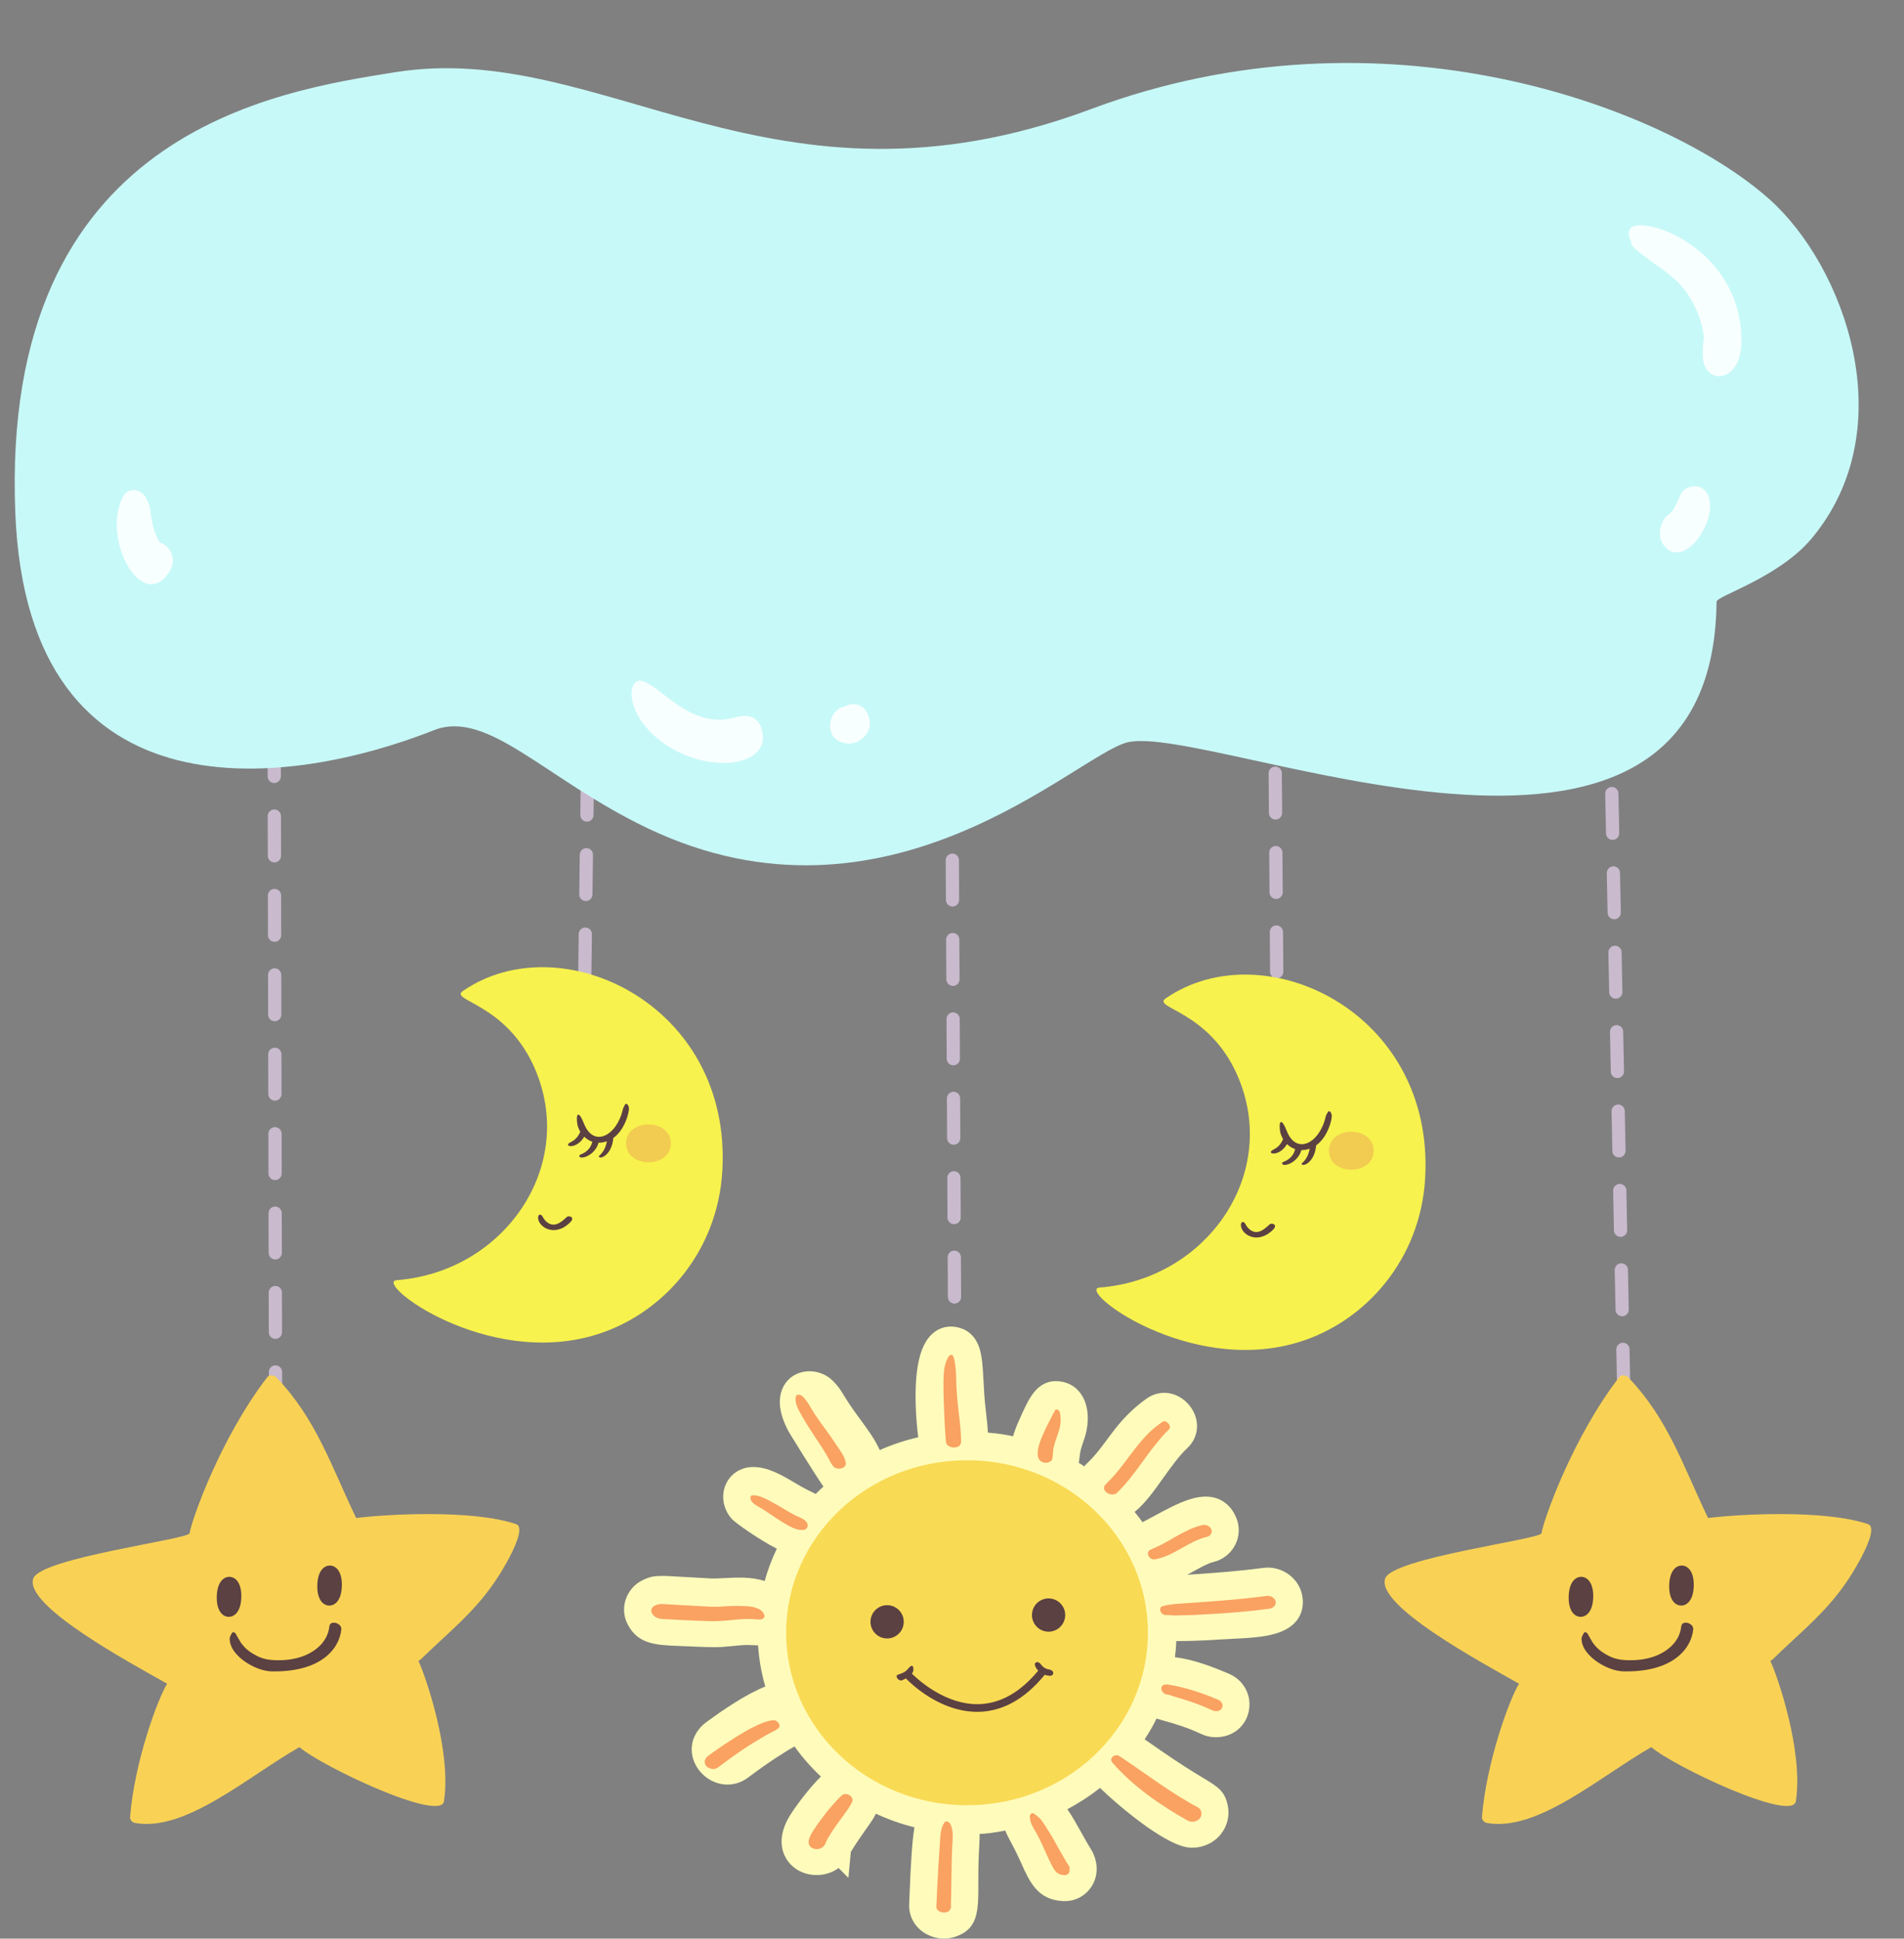 <?xml version="1.0" encoding="UTF-8"?><svg xmlns="http://www.w3.org/2000/svg" xmlns:xlink="http://www.w3.org/1999/xlink" height="1674.6" preserveAspectRatio="xMidYMid meet" version="1.0" viewBox="-12.7 -54.4 1645.3 1674.6" width="1645.3" zoomAndPan="magnify"><rect x="-12.7" y="-54.4" width="1645.3" height="1674.6" fill="#808080" stroke="none"/><defs><clipPath id="a"><path d="M 1183 1133 L 1604.27 1133 L 1604.27 1522 L 1183 1522 Z M 1183 1133"/></clipPath><clipPath id="b"><path d="M 526 1091 L 1114 1091 L 1114 1620.148 L 526 1620.148 Z M 526 1091"/></clipPath><clipPath id="c"><path d="M 372 912 L 1274 912 L 1274 1620.148 L 372 1620.148 Z M 372 912"/></clipPath></defs><g><path d="M 8085.547 12745.094 L 8128.555 4033.102" fill="none" stroke="#c9bace" stroke-dasharray="342.988,342.988" stroke-linecap="round" stroke-linejoin="round" stroke-miterlimit="10" stroke-width="114.329" transform="matrix(.1 0 0 -.1 0 1620.15)"/><path d="M 4986.055 12791.891 L 4915.859 7555.562" fill="none" stroke="#c9bace" stroke-dasharray="342.988,342.988" stroke-linecap="round" stroke-linejoin="round" stroke-miterlimit="10" stroke-width="114.329" transform="matrix(.1 0 0 -.1 0 1620.15)"/><path d="M 2236.523 13125.992 L 2257.773 2891.383" fill="none" stroke="#c9bace" stroke-dasharray="342.988,342.988" stroke-linecap="round" stroke-linejoin="round" stroke-miterlimit="10" stroke-width="114.329" transform="matrix(.1 0 0 -.1 0 1620.15)"/><path d="M 10872.188 12810.289 L 10916.094 6910.875" fill="none" stroke="#c9bace" stroke-dasharray="342.988,342.988" stroke-linecap="round" stroke-linejoin="round" stroke-miterlimit="10" stroke-width="114.329" transform="matrix(.1 0 0 -.1 0 1620.15)"/><path d="M 13732.812 13319.898 L 13935.508 3167.398" fill="none" stroke="#c9bace" stroke-dasharray="342.988,342.988" stroke-linecap="round" stroke-linejoin="round" stroke-miterlimit="10" stroke-width="114.329" transform="matrix(.1 0 0 -.1 0 1620.15)"/><g id="change1_1"><path d="M 994.605 808.016 C 982.418 816.438 1031.738 818.27 1056.43 874.227 C 1093.859 959.066 1030.309 1050.629 937.551 1057.781 C 916.809 1059.379 1014.512 1134.309 1109.941 1104.84 C 1167.359 1087.102 1214.602 1033.66 1218.789 963.773 C 1227.469 819.051 1078.672 749.906 994.605 808.016" fill="#f7f24d"/></g><g id="change2_1"><path d="M 1174.32 939.609 C 1174.32 961.406 1135.672 961.402 1135.672 939.609 C 1135.672 917.812 1174.32 917.816 1174.32 939.609" fill="#f2cb51"/></g><g id="change3_1"><path d="M 1084.629 1003.059 C 1080.801 1006.52 1076.352 1010.77 1071.211 1009.648 C 1067.98 1008.941 1065.102 1006.102 1063.68 1003.23 C 1062.371 1000.551 1059.75 1000.289 1059.602 1003.602 C 1059.262 1011.398 1073.559 1021.469 1087.32 1007.871 C 1092.078 1003.16 1085.988 1001.84 1084.629 1003.059" fill="#5b4141"/></g><g id="change3_2"><path d="M 1134.781 906.062 C 1134.211 907.008 1133.102 909.07 1132.859 910.148 C 1127.719 933.062 1107.559 943.68 1099.27 922.621 C 1094.359 910.141 1092.121 914.293 1093.488 923.031 C 1094.031 926.43 1096.16 929.418 1095.988 929.797 C 1092.781 936.785 1089.012 937.715 1086.75 939.176 C 1081.602 942.508 1092.871 945.098 1099.449 933.848 C 1101.488 935.852 1103.82 937.324 1106.461 938.188 C 1105.578 942.52 1102.359 947.055 1096.441 949.199 C 1094.07 950.059 1095.199 952.227 1098.078 951.863 C 1103.621 951.164 1110.031 946.031 1111.809 939.062 C 1114.262 939.098 1116.719 938.652 1119.051 937.832 C 1117.691 945.055 1114.879 948.129 1112 950.809 C 1112.738 954.094 1123.379 949.867 1124.609 934.965 C 1133.281 928.832 1137.512 916.516 1138.102 910.195 C 1138.422 906.785 1135.852 904.273 1134.781 906.062" fill="#5b4141"/></g><g id="change1_2"><path d="M 387.285 801.637 C 375.098 810.059 424.422 811.887 449.109 867.844 C 486.539 952.684 422.992 1044.25 330.23 1051.398 C 309.488 1053 407.191 1127.93 502.617 1098.449 C 560.043 1080.719 607.285 1027.281 611.473 957.391 C 620.148 812.668 471.355 743.523 387.285 801.637" fill="#f7f24d"/></g><g id="change2_2"><path d="M 567.004 933.227 C 567.004 955.023 528.348 955.02 528.348 933.227 C 528.348 911.434 567.004 911.438 567.004 933.227" fill="#f2cb51"/></g><g id="change3_3"><path d="M 477.312 996.684 C 473.48 1000.141 469.035 1004.379 463.895 1003.262 C 460.66 1002.559 457.777 999.719 456.367 996.852 C 455.047 994.168 452.43 993.906 452.285 997.215 C 451.938 1005.012 466.238 1015.09 479.996 1001.488 C 484.762 996.777 478.672 995.457 477.312 996.684" fill="#5b4141"/></g><g id="change3_4"><path d="M 527.461 899.684 C 526.895 900.629 525.785 902.691 525.543 903.766 C 520.398 926.684 500.242 937.297 491.953 916.238 C 487.039 903.762 484.797 907.91 486.172 916.652 C 486.707 920.051 488.844 923.035 488.668 923.414 C 485.465 930.406 481.695 931.332 479.434 932.797 C 474.281 936.129 485.551 938.719 492.137 927.469 C 494.172 929.469 496.504 930.941 499.137 931.809 C 498.258 936.141 495.043 940.676 489.117 942.82 C 486.746 943.68 487.883 945.848 490.758 945.484 C 496.305 944.785 502.711 939.648 504.484 932.684 C 506.938 932.715 509.395 932.27 511.734 931.449 C 510.371 938.672 507.559 941.75 504.68 944.43 C 505.414 947.715 516.059 943.484 517.293 928.586 C 525.957 922.449 530.195 910.133 530.781 903.812 C 531.098 900.402 528.535 897.895 527.461 899.684" fill="#5b4141"/></g><g id="change4_1"><path d="M 15.766 1315.148 C 15.762 1315.148 15.762 1315.148 15.758 1315.148 C 16.004 1315.02 16.02 1315.012 15.766 1315.148" fill="#fcaa3d"/></g><g id="change5_1"><path d="M 433.234 1262.121 C 395.348 1249.41 322.434 1253.5 295.055 1256.859 C 273.816 1212.68 260.535 1171.078 225.992 1135.281 C 224.086 1133.309 220.09 1132.859 218.273 1135.219 C 177.867 1187.648 153.062 1258.141 151.109 1270.07 C 150.266 1275.238 22.383 1291.309 16.094 1309.039 C 7.801 1332.441 98.949 1381.461 131.727 1400 C 123.418 1413.281 103.305 1468.539 99.699 1515.238 C 99.531 1517.422 101.516 1519.82 103.664 1520.219 C 147.41 1528.391 201.359 1480.238 246.004 1454.781 C 266.035 1471.852 368.066 1519.828 370.918 1501.539 C 377.75 1457.781 354.207 1391.238 348.902 1380.371 C 352.031 1378.391 351.383 1378.141 367.379 1363.379 C 391.266 1341.328 409.203 1324.609 426.328 1293.078 C 430.328 1285.719 441.152 1264.781 433.234 1262.121" fill="#f9d255"/></g><g id="change3_5"><path d="M 189.73 1308.879 C 187.184 1307.328 184.102 1307.25 181.484 1308.68 C 177.254 1310.988 174.816 1316.672 174.621 1324.691 C 174.312 1337.441 179.91 1342.109 184.793 1342.23 C 184.859 1342.23 184.922 1342.23 184.988 1342.23 C 189.848 1342.23 195.527 1337.789 195.836 1325.199 C 196.027 1317.199 193.859 1311.398 189.73 1308.879" fill="#5b4141"/></g><g id="change3_6"><path d="M 272.523 1297.93 C 267.602 1297.801 261.801 1302.199 261.492 1314.961 C 261.184 1327.719 266.789 1332.391 271.688 1332.5 C 271.754 1332.512 271.816 1332.512 271.879 1332.512 C 276.727 1332.512 282.398 1328.07 282.703 1315.469 C 283.012 1302.711 277.41 1298.039 272.523 1297.93" fill="#5b4141"/></g><g id="change3_7"><path d="M 187.602 1356.398 C 185.941 1359.488 185.422 1360.281 185.938 1363.371 C 186.098 1364.32 186.312 1365.25 186.613 1366.172 C 187.359 1368.41 188.48 1370.488 189.906 1372.371 C 192.695 1376.051 196.344 1379.23 200.215 1381.738 C 206.727 1385.941 214.734 1389.262 222.578 1389.359 C 239.883 1389.59 259.691 1386.449 272.395 1373.539 C 277.859 1367.988 281.387 1360.871 282.254 1353.109 C 282.867 1347.648 272.531 1344.551 271.895 1350.531 C 270.562 1362.961 261.16 1371.469 250.016 1375.891 C 242.297 1378.949 233.656 1379.941 225.406 1379.68 C 218.535 1379.469 213.43 1378.391 207.461 1374.988 C 204.254 1373.172 201.082 1371.09 198.578 1368.359 C 197.418 1367.09 196.254 1365.762 195.305 1364.32 C 194.898 1363.699 194.516 1363.059 194.188 1362.398 C 193.367 1360.762 192.125 1359.191 191.438 1357.52 C 190.859 1356.121 188.652 1354.441 187.602 1356.398" fill="#5b4141"/></g><g id="change4_2"><path d="M 1183.98 1315.148 C 1183.969 1315.148 1183.969 1315.148 1183.969 1315.148 C 1184.219 1315.02 1184.23 1315.012 1183.98 1315.148" fill="#fcaa3d"/></g><g clip-path="url(#a)" id="change5_2"><path d="M 1601.449 1262.121 C 1563.559 1249.41 1490.641 1253.5 1463.27 1256.859 C 1442.031 1212.68 1428.75 1171.078 1394.199 1135.281 C 1392.301 1133.309 1388.301 1132.859 1386.488 1135.219 C 1346.078 1187.648 1321.27 1258.141 1319.32 1270.07 C 1318.48 1275.238 1190.59 1291.309 1184.309 1309.039 C 1176.012 1332.441 1267.16 1381.461 1299.941 1400 C 1291.629 1413.281 1271.52 1468.539 1267.91 1515.238 C 1267.738 1517.422 1269.719 1519.82 1271.879 1520.219 C 1315.621 1528.391 1369.57 1480.238 1414.219 1454.781 C 1434.25 1471.852 1536.281 1519.828 1539.129 1501.539 C 1545.961 1457.781 1522.422 1391.238 1517.109 1380.371 C 1520.238 1378.391 1519.59 1378.141 1535.59 1363.379 C 1559.48 1341.328 1577.422 1324.609 1594.539 1293.078 C 1598.539 1285.719 1609.359 1264.781 1601.449 1262.121" fill="#f9d255"/></g><g id="change3_8"><path d="M 1357.941 1308.879 C 1355.391 1307.328 1352.309 1307.25 1349.691 1308.68 C 1345.461 1310.988 1343.031 1316.672 1342.828 1324.691 C 1342.52 1337.441 1348.121 1342.109 1353.012 1342.23 C 1353.07 1342.23 1353.129 1342.23 1353.199 1342.23 C 1358.059 1342.23 1363.738 1337.789 1364.051 1325.199 C 1364.238 1317.199 1362.07 1311.398 1357.941 1308.879" fill="#5b4141"/></g><g id="change3_9"><path d="M 1440.73 1297.93 C 1435.809 1297.801 1430.012 1302.199 1429.699 1314.961 C 1429.391 1327.719 1435 1332.391 1439.898 1332.5 C 1439.961 1332.512 1440.031 1332.512 1440.09 1332.512 C 1444.941 1332.512 1450.609 1328.07 1450.922 1315.469 C 1451.219 1302.711 1445.621 1298.039 1440.73 1297.93" fill="#5b4141"/></g><g id="change3_10"><path d="M 1355.809 1356.398 C 1354.148 1359.488 1353.629 1360.281 1354.148 1363.371 C 1354.309 1364.32 1354.52 1365.25 1354.828 1366.172 C 1355.57 1368.41 1356.691 1370.488 1358.121 1372.371 C 1360.91 1376.051 1364.551 1379.23 1368.43 1381.738 C 1374.941 1385.941 1382.949 1389.262 1390.789 1389.359 C 1408.102 1389.59 1427.898 1386.449 1440.609 1373.539 C 1446.07 1367.988 1449.602 1360.871 1450.469 1353.109 C 1451.078 1347.648 1440.738 1344.551 1440.109 1350.531 C 1438.781 1362.961 1429.371 1371.469 1418.23 1375.891 C 1410.512 1378.949 1401.871 1379.941 1393.621 1379.68 C 1386.75 1379.469 1381.641 1378.391 1375.672 1374.988 C 1372.461 1373.172 1369.289 1371.09 1366.789 1368.359 C 1365.629 1367.09 1364.461 1365.762 1363.52 1364.32 C 1363.109 1363.699 1362.73 1363.059 1362.398 1362.398 C 1361.578 1360.762 1360.34 1359.191 1359.648 1357.52 C 1359.07 1356.121 1356.859 1354.441 1355.809 1356.398" fill="#5b4141"/></g><g clip-path="url(#b)" id="change6_1"><path d="M 933.09 1356.359 C 932.895 1413.07 883.324 1459.031 822.59 1458.828 C 761.852 1458.621 712.598 1412.309 712.793 1355.602 C 712.988 1298.891 762.559 1252.93 823.297 1253.129 C 884.031 1253.34 933.285 1299.648 933.09 1356.359 Z M 1112.609 1323.898 C 1109.828 1308.602 1094.73 1297.871 1078.949 1299.949 C 1056.172 1302.969 1036.969 1304.27 1021.551 1305.32 C 1018.621 1305.52 1015.84 1305.699 1013.199 1305.891 C 1015.281 1304.789 1017.32 1303.672 1019.309 1302.57 C 1025.262 1299.289 1031.41 1295.898 1035.449 1294.98 C 1043.75 1293.07 1050.73 1287.691 1054.602 1280.211 C 1058.379 1272.922 1058.75 1264.379 1055.641 1256.801 C 1051.32 1246.262 1044.281 1241.859 1039.141 1240.02 C 1023.191 1234.32 1004.66 1244.328 985.047 1254.922 C 981.578 1256.801 978.02 1258.719 974.559 1260.5 C 972.812 1257.988 970.582 1255.039 967.727 1251.59 C 976.488 1244.691 984.258 1233.809 992.301 1222.539 C 999.105 1213.012 1006.141 1203.148 1013.34 1196.41 C 1023.77 1186.648 1024.5 1171.16 1015.059 1159.57 C 1005.48 1147.82 990.023 1145.301 978.301 1153.59 C 961.227 1165.672 951.996 1178.16 943.852 1189.191 C 938.559 1196.352 933.562 1203.109 926.684 1209.621 C 925.809 1210.441 924.996 1211.309 924.242 1212.219 C 922.684 1211.199 921.105 1210.211 919.516 1209.238 C 919.809 1207.68 919.965 1206.211 920.113 1204.84 C 920.426 1201.879 920.75 1198.828 922.379 1194.051 L 922.914 1192.488 C 924.156 1188.891 925.328 1185.48 926.156 1181.52 C 928.684 1169.328 926.973 1157.77 921.461 1149.809 C 917.336 1143.84 911.32 1140.09 904.078 1138.961 C 894.645 1137.469 886.711 1140.75 880.484 1148.672 C 876.066 1154.289 872.465 1162.109 867.465 1173.422 C 865.207 1178.551 863.715 1182.789 862.715 1186.262 C 857.637 1185.07 850.645 1183.891 840.973 1183.121 C 840.695 1177.68 840.023 1171.199 839.137 1163.828 L 839.07 1163.262 C 837.984 1154.211 837.551 1145.77 837.164 1138.328 C 836.609 1127.551 836.129 1118.25 833.848 1110.77 C 829.711 1097.211 820.379 1093 813.285 1091.859 C 803.977 1090.359 795.582 1093.711 789.652 1101.289 C 781.488 1111.738 777.863 1130.359 778.57 1158.23 C 778.812 1167.871 779.68 1178.68 780.762 1187.109 C 769.324 1189.738 758.199 1193.43 747.5 1198.172 C 743.449 1189.012 736.77 1179.949 730.602 1171.578 L 729.105 1169.551 C 721.922 1159.762 718.66 1154.43 716.281 1150.551 C 713.57 1146.121 711.613 1142.922 706.934 1138.301 C 697.16 1128.648 681.344 1127.34 670.93 1135.32 C 666.234 1138.91 652.27 1153.031 669.625 1183.648 C 669.824 1184.012 691.434 1219.148 698.855 1229.711 C 696.559 1231.789 694.316 1233.922 692.133 1236.109 C 690.934 1235.469 689.688 1234.859 688.375 1234.219 C 685.391 1232.77 681.68 1230.961 676.051 1227.59 C 661.191 1218.711 650.48 1212.871 638.238 1212.828 C 638.086 1212.828 637.93 1212.828 637.773 1212.828 C 627.484 1212.891 618.562 1218.629 614.488 1227.809 C 610.156 1237.551 612.188 1249.262 619.656 1257.641 C 622.465 1260.789 642.523 1275.172 658.578 1283.379 C 654.234 1292.398 650.727 1301.738 648.07 1311.328 C 636.691 1307.512 623.559 1308.219 612.945 1308.789 C 608.711 1309.012 604.707 1309.23 601.84 1309.078 C 591.258 1308.551 583.246 1308.07 576.812 1307.68 C 555.277 1306.391 551.398 1306.16 542.133 1310.801 C 535.441 1314.16 530.27 1320.23 527.938 1327.43 C 525.633 1334.559 526.238 1342.102 529.648 1348.66 C 538.699 1366.051 553.988 1366.629 575.148 1367.441 C 577.441 1367.52 579.875 1367.609 582.457 1367.73 C 605.738 1368.77 608.559 1368.602 618.059 1367.648 C 620.41 1367.422 623.34 1367.129 627.328 1366.801 C 632.203 1366.398 635.844 1366.59 639.055 1366.75 C 640.156 1366.809 641.262 1366.871 642.379 1366.898 C 643.164 1378.949 645.25 1390.828 648.621 1402.43 C 631.953 1409.078 613.344 1421.781 598.098 1432.852 C 588.754 1439.629 584.051 1449.441 585.195 1459.762 C 586.379 1470.43 593.793 1480.199 604.086 1484.629 C 614.168 1488.98 625.066 1487.621 633.988 1480.891 C 652.09 1467.238 666.992 1457.98 673.848 1454.18 C 680.57 1463.57 688.211 1472.27 696.699 1480.211 C 687.73 1488.852 675.824 1504.43 670.227 1513.32 C 658.641 1531.738 662.965 1544.77 666.574 1550.91 C 672.16 1560.398 682.984 1565.879 694.828 1565.238 C 701.27 1564.879 707.148 1562.75 711.961 1559.191 L 720.434 1567.719 L 722.5 1545.359 C 723.625 1543.398 726.773 1538.301 735.145 1526.32 C 735.789 1525.398 736.445 1524.488 737.094 1523.582 C 739.445 1520.301 742.152 1516.531 744.199 1512.27 C 754.875 1517.238 766.004 1521.18 777.488 1524.039 C 775.402 1536.781 774.27 1556.449 773.172 1584.699 L 772.938 1590.551 C 772.527 1600.352 777.293 1609.48 785.695 1614.98 C 790.906 1618.391 796.93 1620.129 802.938 1620.148 C 807.477 1620.172 812.008 1619.199 816.172 1617.23 C 832.746 1610.109 832.73 1594.418 832.707 1572.77 C 832.699 1563.5 832.688 1551.961 833.617 1537.711 C 833.812 1534.711 833.855 1532.09 833.805 1529.801 C 839.137 1529.551 846.324 1528.77 855.992 1526.852 C 857.238 1530.121 858.922 1533.262 860.836 1536.84 C 863.027 1540.93 865.75 1546.02 869.066 1553.441 L 869.332 1554.031 C 877.113 1571.461 883.828 1586.5 905.648 1587.762 C 916.203 1588.379 926.008 1583.102 931.246 1573.988 C 936.883 1564.191 936.074 1552.039 929.098 1541.449 C 927.262 1538.57 924.922 1534.359 922.445 1529.91 C 918.457 1522.738 914.164 1515.031 909.633 1508.371 C 919.613 1503.129 929.051 1496.988 937.859 1490.02 C 945.547 1497.539 956.656 1507.172 967.395 1515.469 C 1001.219 1541.609 1013.43 1541.648 1017.441 1541.668 C 1027.102 1541.699 1036.09 1537.512 1042.078 1530.18 C 1047.828 1523.148 1050.07 1514.012 1048.23 1505.121 C 1045.66 1492.672 1039.73 1489.078 1026.73 1481.23 C 1018.809 1476.449 1006.84 1469.219 988.188 1456.211 L 987.918 1456.02 C 983.07 1452.641 979.32 1450.039 976.402 1448.031 C 981.246 1440.762 984.465 1434.77 986.684 1430.039 C 988.715 1430.75 990.906 1431.359 993.34 1432.039 C 997.184 1433.109 1001.969 1434.441 1008.84 1436.781 C 1015.75 1439.141 1019.871 1440.988 1022.871 1442.34 C 1027.461 1444.398 1031.422 1446.18 1037.98 1446.211 L 1037.988 1446.211 C 1052.141 1446.25 1063.551 1437.289 1066.379 1423.91 C 1069.23 1410.469 1062.359 1397.199 1049.68 1391.621 C 1026.871 1381.609 1012.031 1378.199 1002.602 1377.141 C 1003.109 1373.461 1003.539 1368.871 1003.75 1363.148 C 1003.82 1363.148 1003.891 1363.148 1003.969 1363.148 C 1011.609 1363.18 1023.738 1363 1043.309 1361.711 C 1046.309 1361.512 1049.461 1361.359 1052.789 1361.191 C 1074.551 1360.121 1097.059 1359.012 1107.762 1345.531 C 1111.02 1341.422 1114.512 1334.328 1112.609 1323.898" fill="#fffcbb"/></g><g id="change7_1"><path d="M 674.844 1152.578 C 674.047 1158.449 677.668 1164.09 680.453 1169.051 C 683.184 1173.91 686.184 1178.629 689.227 1183.309 C 692.234 1187.941 695.383 1192.469 698.348 1197.129 C 699.902 1199.57 701.379 1202.07 702.77 1204.609 C 704.352 1207.488 705.496 1210.352 707.863 1212.691 C 710.852 1215.648 719.055 1214.23 718.18 1208.988 C 717.273 1203.57 712.984 1198.23 710.027 1193.711 C 707.039 1189.141 703.883 1184.672 700.652 1180.27 C 697.543 1176.039 694.43 1171.809 691.535 1167.43 C 688.051 1162.148 685.418 1156.281 680.898 1151.82 C 679.219 1150.16 675.289 1149.289 674.844 1152.578" fill="#f9a262"/></g><g id="change7_2"><path d="M 637.219 1243.039 C 639.832 1245.969 643.914 1247.648 647.184 1249.75 C 648.945 1250.891 650.688 1252.051 652.426 1253.219 C 655.977 1255.609 659.488 1258.039 663.145 1260.281 C 666.293 1262.211 669.516 1264.051 672.902 1265.531 C 676.098 1266.93 684.625 1269.359 685.215 1263.59 C 685.59 1259.961 681.094 1257.391 678.277 1256.25 C 676.719 1255.621 675.191 1254.898 673.691 1254.141 C 670.414 1252.48 667.293 1250.551 664.141 1248.672 C 660.863 1246.719 657.555 1244.789 654.18 1243.012 C 649.164 1240.371 643.824 1237.18 638.016 1237.219 C 634.484 1237.238 635.773 1241.422 637.219 1243.039" fill="#f9a262"/></g><g id="change7_3"><path d="M 655.863 1431.531 C 649.453 1431.93 643.074 1435.102 637.348 1437.941 C 632.832 1440.172 628.48 1442.801 624.195 1445.449 C 615.738 1450.66 607.516 1456.27 599.48 1462.109 C 596.633 1464.18 595.004 1467.738 597.41 1470.891 C 599.512 1473.629 604.621 1474.699 607.52 1472.52 C 615.734 1466.32 624.039 1460.219 632.66 1454.59 C 636.594 1452.02 640.633 1449.66 644.66 1447.25 C 647.715 1445.422 650.719 1443.59 653.941 1442.02 C 656.164 1440.949 658.148 1439.969 660.027 1438.32 C 662.879 1435.82 658.688 1431.352 655.863 1431.531" fill="#f9a262"/></g><g id="change7_4"><path d="M 714.992 1496.281 C 711.914 1498.801 709.207 1502.148 706.527 1505.07 C 703.301 1508.602 700.395 1512.422 697.52 1516.238 C 694.938 1519.672 692.414 1523.148 690.133 1526.781 C 688.465 1529.43 686.605 1532.449 686.141 1535.602 C 684.828 1544.469 698.402 1545.309 700.754 1537.559 C 701.012 1536.719 700.645 1537.961 700.559 1538.141 C 700.699 1537.84 700.801 1537.539 700.93 1537.238 C 701.152 1536.738 701.352 1536.238 701.59 1535.738 C 702.227 1534.41 702.965 1533.109 703.711 1531.832 C 705.496 1528.781 707.484 1525.832 709.508 1522.93 C 711.633 1519.879 713.91 1516.949 716.039 1513.898 C 718.543 1510.32 722.531 1505.352 723.965 1501.211 C 724.648 1499.238 722.496 1496.879 720.965 1496.039 C 719.117 1495.031 716.684 1494.898 714.992 1496.281" fill="#f9a262"/></g><g id="change7_5"><path d="M 803.418 1519.859 C 799.633 1525.301 799.895 1532.398 799.422 1538.75 C 798.98 1544.699 798.578 1550.66 798.234 1556.621 C 797.551 1568.582 796.922 1580.551 796.422 1592.52 C 796.191 1597.969 806.086 1599.539 808.375 1595.059 C 809.484 1592.898 809.473 1591.551 808.242 1589.469 C 807.559 1588.301 806.156 1586.629 804.57 1586.809 C 803.211 1586.969 801.863 1587.129 800.504 1587.32 C 803.324 1588.988 806.141 1590.66 808.957 1592.332 C 809.383 1580.582 809.383 1568.809 809.648 1557.059 C 809.777 1551.359 809.891 1545.648 810.176 1539.961 C 810.488 1533.738 811.426 1527.539 808.797 1521.648 C 808.008 1519.891 805.004 1517.578 803.418 1519.859" fill="#f9a262"/></g><g id="change7_6"><path d="M 877.246 1514.18 C 876.832 1520.57 881.484 1526.129 884.312 1531.629 C 886.547 1535.969 888.539 1540.41 890.531 1544.871 C 892.141 1548.469 893.734 1552.09 895.547 1555.602 C 896.32 1557.102 897.117 1558.59 897.992 1560.039 C 900.203 1563.68 902.828 1565.121 907.098 1565.371 C 909.387 1565.5 911.598 1563.832 911.508 1561.449 C 911.465 1560.391 911.086 1559.43 910.41 1558.59 C 910.031 1558.109 906.895 1555.949 906.816 1556.34 C 906.984 1555.512 912.453 1563.461 911.543 1558.75 C 911.34 1557.711 910.727 1556.93 910.145 1556.09 C 910.539 1556.66 909.652 1555.34 909.508 1555.109 C 908.594 1553.68 907.762 1552.211 906.906 1550.75 C 904.672 1546.93 902.484 1543.102 900.371 1539.219 C 898.422 1535.641 896.418 1532.102 894.254 1528.648 C 892.496 1525.84 890.699 1523.059 888.934 1520.262 C 886.832 1516.93 884.266 1514.719 881.148 1512.398 C 879.449 1511.129 877.379 1512.16 877.246 1514.18" fill="#f9a262"/></g><g id="change7_7"><path d="M 948.633 1468.289 C 966.48 1488.73 989.875 1504.891 1013.41 1518.141 C 1016.859 1520.078 1021.59 1519.43 1024.121 1516.262 C 1026.43 1513.359 1025.922 1508.699 1022.469 1506.859 C 998.598 1494.109 977.207 1477.512 954.742 1462.559 C 950.914 1460.02 945.102 1464.238 948.633 1468.289" fill="#f9a262"/></g><g id="change7_8"><path d="M 996.289 1409.41 C 997.562 1409.391 999.711 1410.449 1000.949 1410.801 C 1002.801 1411.328 1004.629 1411.922 1006.48 1412.449 C 1009.84 1413.422 1013.172 1414.48 1016.48 1415.602 C 1022.73 1417.73 1028.852 1420.172 1034.828 1423 C 1037.52 1424.27 1041.469 1424.012 1043.16 1421.238 C 1044.781 1418.578 1043.012 1415.211 1040.359 1414.039 C 1031.352 1410.09 1022.031 1406.801 1012.551 1404.18 C 1008.109 1402.949 1003.629 1401.871 999.074 1401.148 C 996.391 1400.73 991.719 1399.539 990.887 1403.422 C 990.273 1406.289 993.504 1409.449 996.289 1409.41" fill="#f9a262"/></g><g id="change7_9"><path d="M 994.309 1340.66 C 997.32 1340.57 1000.422 1341.129 1003.469 1341.059 C 1005.238 1341.02 1007 1340.969 1008.77 1340.922 C 1012.539 1340.789 1016.328 1340.789 1020.102 1340.59 C 1027.359 1340.219 1034.609 1339.809 1041.859 1339.328 C 1056.02 1338.398 1070.121 1337.129 1084.18 1335.211 C 1087.23 1334.789 1090.281 1332.48 1089.66 1329.059 C 1089.07 1325.789 1085.238 1323.73 1082.121 1324.141 C 1067.629 1326.059 1053.07 1327.422 1038.5 1328.578 C 1031.441 1329.148 1024.371 1329.57 1017.309 1330.121 C 1009.109 1330.762 1000.031 1330.801 992.078 1332.961 C 987.602 1334.172 990.52 1340.781 994.309 1340.66" fill="#f9a262"/></g><g id="change7_10"><path d="M 985.027 1292.59 C 1001.461 1289.988 1014.172 1276.84 1030.309 1273.141 C 1033.199 1272.469 1035.262 1269.578 1034.07 1266.66 C 1032.852 1263.699 1029.059 1262.219 1026.059 1262.961 C 1017.91 1264.949 1010.512 1268.84 1003.262 1272.961 C 999.375 1275.16 995.539 1277.449 991.594 1279.539 C 988.234 1281.309 984.711 1282.672 981.309 1284.328 C 976.629 1286.629 980.645 1293.281 985.027 1292.59" fill="#f9a262"/></g><g id="change7_11"><path d="M 991.91 1173.691 C 986.578 1177.461 981.645 1181.34 977.246 1186.18 C 973.156 1190.68 969.297 1195.391 965.641 1200.25 C 958.488 1209.762 951.539 1219.398 942.859 1227.609 C 937.266 1232.898 947.801 1239.699 952.656 1235 C 961.312 1226.629 968.352 1216.84 975.434 1207.16 C 978.645 1202.77 981.793 1198.32 985.227 1194.102 C 989.074 1189.371 992.988 1184.461 997.441 1180.289 C 1000.32 1177.602 994.969 1171.531 991.91 1173.691" fill="#f9a262"/></g><g id="change7_12"><path d="M 898.855 1164.039 C 895.484 1170.441 892.094 1176.77 889.156 1183.441 C 886.531 1189.398 882.93 1197.352 884.293 1204.012 C 884.895 1206.949 887.371 1208.891 890.336 1209.129 C 892.852 1209.34 896.406 1208.18 896.785 1205.199 C 897.207 1201.93 897.164 1198.699 897.898 1195.461 C 898.602 1192.371 899.664 1189.379 900.68 1186.391 C 901.645 1183.539 902.707 1180.691 903.32 1177.738 C 904.188 1173.57 903.945 1170.012 903.211 1165.84 C 902.898 1164.051 900.09 1161.68 898.855 1164.039" fill="#f9a262"/></g><g id="change7_13"><path d="M 809.648 1115.949 C 807.203 1115.559 805.762 1119.621 805.062 1121.34 C 803.496 1125.199 802.91 1129.559 802.742 1133.691 C 802.465 1140.422 802.527 1147.16 802.742 1153.891 C 803.141 1166.25 803.641 1178.73 804.695 1191.051 C 805.223 1197.219 817.688 1197.84 817.766 1191.301 C 817.906 1179.18 815.629 1166.898 814.59 1154.852 C 814.031 1148.41 813.605 1141.941 813.562 1135.469 C 813.547 1132.539 813.266 1129.719 812.977 1126.801 C 812.805 1125.059 812.117 1116.352 809.648 1115.949" fill="#f9a262"/></g><g id="change7_14"><path d="M 647.719 1340.488 C 645.238 1334.211 637.172 1333.309 631.551 1333 C 627.223 1332.762 622.789 1332.73 618.449 1332.922 C 612.535 1333.172 606.68 1333.75 600.754 1333.449 C 592.715 1333.051 584.684 1332.551 576.648 1332.129 C 573.055 1331.941 569.461 1331.762 565.871 1331.539 C 564.203 1331.43 562.535 1331.32 560.867 1331.191 C 557.781 1330.961 555.574 1331.281 552.73 1332.711 C 550.625 1333.762 549.363 1336.641 550.508 1338.828 C 553.555 1344.691 559.422 1343.988 564.891 1344.359 C 568.73 1344.609 572.578 1344.859 576.426 1345.012 C 585.477 1345.379 594.551 1345.879 603.609 1346.012 C 610.926 1346.121 618.234 1345.039 625.504 1344.449 C 628.48 1344.199 631.453 1344.051 634.438 1344.059 C 637.781 1344.059 641.223 1344.641 644.523 1344.5 C 646.48 1344.422 648.598 1342.711 647.719 1340.488" fill="#f9a262"/></g><g id="change8_1"><path d="M 968.48 1356.48 C 968.219 1432.828 902.844 1494.488 822.465 1494.211 C 742.086 1493.941 677.141 1431.82 677.402 1355.48 C 677.664 1279.129 743.039 1217.469 823.418 1217.75 C 903.797 1218.02 968.742 1280.141 968.48 1356.48" fill="#f9da55"/></g><g clip-path="url(#c)"><path d="M 9684.805 2636.695 C 9682.188 1873.219 9028.438 1256.617 8224.648 1259.391 C 7420.859 1262.086 6771.406 1883.297 6774.023 2646.695 C 6776.641 3410.211 7430.391 4026.812 8234.18 4024 C 9037.969 4021.305 9687.422 3400.094 9684.805 2636.695 Z M 9684.805 2636.695" fill="none" stroke="#f9da55" stroke-miterlimit="10" stroke-width="215.615" transform="matrix(.1 0 0 -.1 0 1620.15)"/></g><g id="change3_11"><path d="M 755.184 1332.219 C 747.285 1331.512 740.285 1337.34 739.57 1345.23 C 739.223 1349.051 740.383 1352.781 742.84 1355.73 C 745.297 1358.68 748.758 1360.5 752.578 1360.84 C 753.008 1360.879 753.434 1360.898 753.855 1360.898 C 757.227 1360.922 760.461 1359.762 763.078 1357.57 C 766.027 1355.121 767.844 1351.66 768.191 1347.828 C 768.539 1344.012 767.379 1340.281 764.922 1337.328 C 762.465 1334.391 759.004 1332.57 755.184 1332.219" fill="#5b4141"/></g><g id="change3_12"><path d="M 904.445 1331.488 C 901.988 1328.539 898.527 1326.719 894.703 1326.371 C 886.805 1325.66 879.809 1331.488 879.094 1339.379 C 878.375 1347.27 884.211 1354.281 892.102 1355 C 892.523 1355.039 892.945 1355.059 893.363 1355.059 C 900.727 1355.078 907.035 1349.461 907.715 1341.988 C 908.062 1338.172 906.902 1334.441 904.445 1331.488" fill="#5b4141"/></g><g id="change3_13"><path d="M 897.406 1390.48 C 897.074 1388.559 895.18 1387.91 893.516 1387.629 C 890.496 1387.129 888.398 1385.52 886.586 1383.09 C 885.781 1382 884.574 1381.109 883.141 1381.391 C 881.887 1381.629 881.25 1382.738 881.602 1383.98 C 882.109 1385.762 883.133 1387.359 884.457 1388.711 C 869.062 1407.328 851.918 1417.078 833.484 1417.648 C 804.535 1418.551 780.598 1396.551 775.34 1391.34 C 776.461 1389.789 776.977 1387.941 776.387 1385.711 C 776.254 1385.211 775.555 1384.211 774.895 1384.539 C 772.867 1385.551 771.812 1387.691 770.027 1389.07 C 768.066 1390.578 765.723 1391.359 763.398 1392.121 C 760.039 1393.211 763.918 1398.34 766.984 1396.98 C 767.977 1396.539 769.055 1396.031 770.117 1395.461 C 774.676 1400.16 799.535 1424.18 831.48 1424.289 C 832.199 1424.289 832.922 1424.281 833.645 1424.262 C 854.297 1423.629 873.281 1412.859 890.082 1392.289 C 891.52 1392.809 893.012 1393.121 894.461 1393.16 C 896.059 1393.211 897.727 1392.34 897.406 1390.48" fill="#5b4141"/></g><g id="change9_1"><path d="M 328.32 8.039 C 227.152 24.309 -12.711 58.891 0.527 388.711 C 11.453 661 243.457 623.43 362.094 576.41 C 408.777 557.898 458.305 618.719 546.848 661 C 754.453 760.133 916.348 598.711 961.062 586.98 C 1031.59 568.469 1467.648 764.098 1470.629 465.379 C 1470.68 460.301 1524.641 444.629 1553.051 410.422 C 1632.539 314.691 1580.762 175.191 1516.32 117.738 C 1426.891 38.02 1182.52 -54.422 930.27 39.762 C 654.129 142.859 509.102 -21.039 328.32 8.039" fill="#c7f9f8"/></g><g id="change10_1"><path d="M 93.895 373.949 C 73.891 411.238 111.219 477.371 134.281 438.391 C 143.293 423.172 124.789 404.488 111.18 419.039 C 124.355 417.16 128.594 415.309 123.902 413.461 C 122.918 413.039 123.434 413.352 125.445 414.379 C 125.371 414.25 121.152 410.172 126.828 416.07 C 121.734 410.301 118.48 397.941 117.762 390.449 C 115.316 365.012 98.32 365.699 93.895 373.949" fill="#f8ffff"/></g><g id="change10_2"><path d="M 553.93 582.191 C 591.312 614.961 652.723 610.301 646.121 577.91 C 641.871 557.059 622.879 565.641 616.742 566.68 C 578.648 573.16 551.867 529.98 538.328 533.84 C 530.047 536.59 529.012 560.352 553.93 582.191" fill="#f8ffff"/></g><g id="change10_3"><path d="M 710.734 584.949 C 724.516 593.41 739.148 582.328 739.039 570.109 C 737.426 552.27 722.566 551.59 716.609 556.398 C 712.848 559.711 712.926 559.602 717.059 556.141 C 711.809 559.211 716.531 556.309 721.684 555.68 C 708.145 557.012 729.684 554.941 716.801 556.078 C 703.426 558.578 700.531 578.68 710.734 584.949" fill="#f8ffff"/></g><g id="change10_4"><path d="M 1397.27 154.68 C 1392.82 158.078 1420.23 174.691 1431.879 184.488 C 1464.629 211.859 1459.949 255.961 1459.391 235.898 C 1459.449 243.23 1457.852 250.629 1459.27 257.82 C 1463.262 278 1491.621 275.57 1492.07 241.02 C 1493.012 168.461 1422.801 136.211 1400.531 140.602 C 1390.422 142.59 1396.621 155.18 1397.27 154.68" fill="#f8ffff"/></g><g id="change10_5"><path d="M 1431.762 388.02 C 1429.77 390.781 1434.738 385.281 1432.289 387.41 C 1430.91 388.621 1429.59 389.84 1428.129 390.91 C 1422 395.371 1419.121 409.039 1424.941 416.609 C 1434.77 429.379 1449.102 420.762 1457.629 406.32 C 1472.27 381.551 1463.559 361.98 1447.371 366.34 C 1437.969 368.871 1439.48 377.32 1431.762 388.02" fill="#f8ffff"/></g></g></svg>